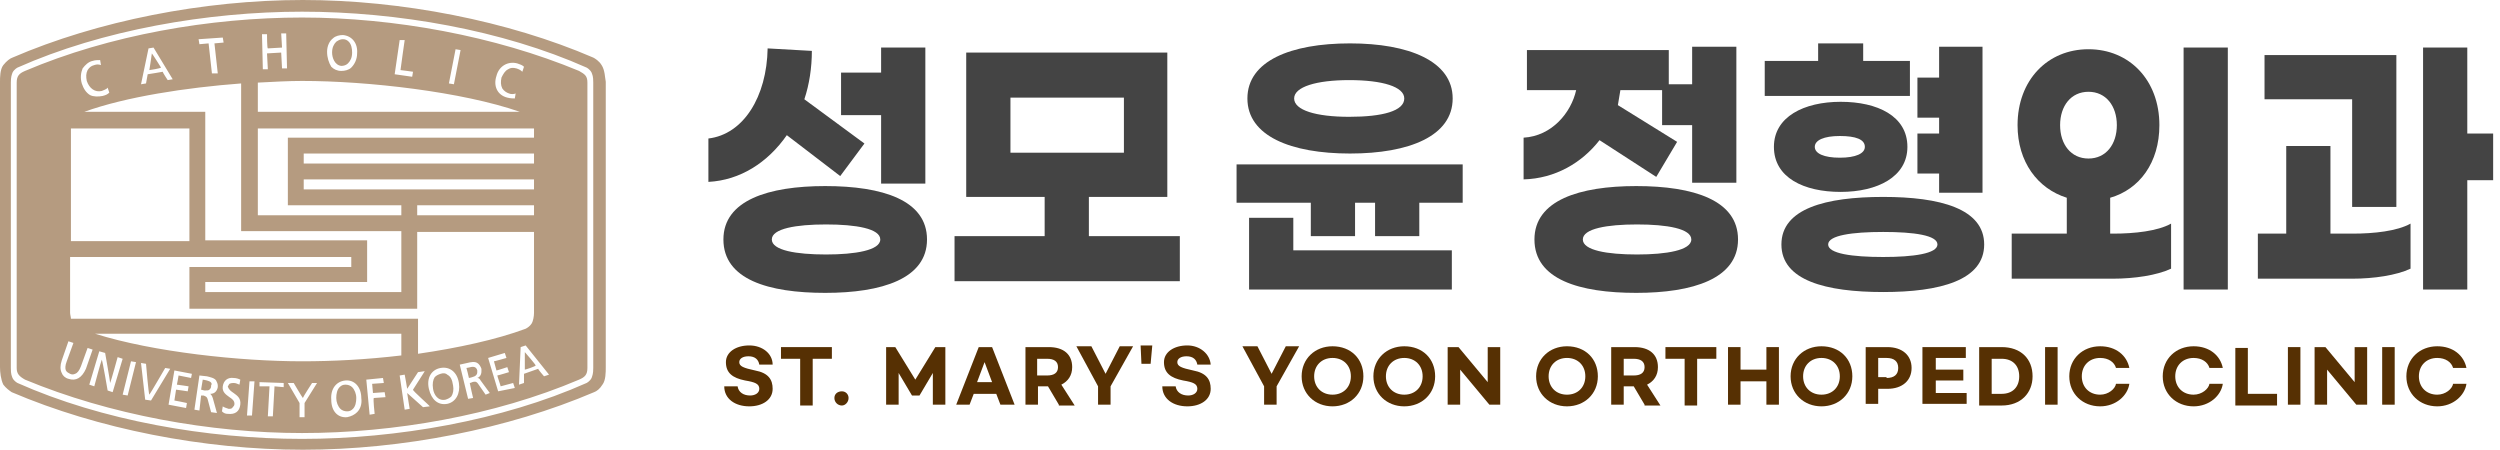 <svg width="189" height="34" viewBox="0 0 189 34" fill="none" xmlns="http://www.w3.org/2000/svg">
<path d="M43.777 5.362C37.406 2.712 29.774 1.325 22.835 1.325C15.896 1.325 8.263 2.649 1.892 5.362C1.451 5.551 1.262 5.74 1.262 6.245V27.818C1.262 28.26 1.451 28.449 1.892 28.701C8.263 31.351 15.896 32.738 22.835 32.738C29.774 32.738 37.406 31.414 43.777 28.701C44.219 28.512 44.408 28.323 44.408 27.818V6.245C44.408 5.74 44.219 5.614 43.777 5.362ZM37.532 5.74C37.722 4.983 38.416 4.605 39.109 4.794C39.299 4.857 39.488 4.92 39.614 5.046L39.488 5.425C39.362 5.299 39.236 5.236 39.046 5.173C38.794 5.109 38.605 5.109 38.416 5.236C38.163 5.362 38.037 5.614 37.911 5.866C37.848 6.182 37.848 6.434 37.974 6.686C38.1 6.876 38.289 7.002 38.479 7.065C38.605 7.128 38.857 7.128 38.983 7.065L38.92 7.443C38.794 7.443 38.605 7.443 38.352 7.38C37.596 7.191 37.28 6.497 37.532 5.74ZM34.441 3.722L34.82 3.785L34.315 6.371L33.937 6.308L34.441 3.722ZM30.215 3.028H30.594C30.594 3.028 30.278 5.236 30.278 5.299C30.341 5.299 31.224 5.425 31.224 5.425L31.161 5.803L29.837 5.614L30.215 3.028ZM24.727 3.911C24.727 3.469 24.916 3.091 25.169 2.902C25.358 2.712 25.674 2.649 25.926 2.649C26.62 2.712 27.061 3.28 26.998 4.037C26.998 4.479 26.809 4.857 26.557 5.109C26.367 5.299 26.052 5.362 25.8 5.362C25.484 5.362 25.232 5.236 25.043 5.046C24.853 4.731 24.727 4.353 24.727 3.911ZM20.186 2.586C20.186 2.586 20.186 3.659 20.249 3.659C20.312 3.659 21.321 3.596 21.321 3.596C21.321 3.532 21.258 2.523 21.258 2.523H21.636L21.699 5.173H21.321C21.321 5.173 21.258 4.037 21.258 3.974C21.195 3.974 20.186 4.037 20.186 4.037C20.186 4.1 20.249 5.236 20.249 5.236H19.87L19.807 2.586H20.186ZM19.492 6.245C20.69 6.182 21.826 6.119 22.835 6.119C27.818 6.119 34.946 6.939 39.299 8.453H19.492V6.245ZM19.492 9.714H40.371C40.371 9.777 40.371 9.84 40.371 9.84V10.408H21.762V15.518H30.341V16.275H19.492V9.714ZM22.961 14.319V13.562H40.371V14.319H22.961ZM40.371 15.518V16.275H31.54V15.518H40.371ZM22.961 12.364V11.607H40.371V12.364H22.961ZM30.341 17.473V22.078H15.518V21.321H27.755V18.167H15.518V8.453H6.371C9.525 7.317 14.067 6.623 18.23 6.308V17.473H30.341ZM16.842 2.839L16.905 3.217L16.212 3.28C16.212 3.343 16.464 5.551 16.464 5.551H16.022C16.022 5.551 15.77 3.343 15.77 3.28C15.707 3.28 15.076 3.343 15.076 3.343L15.013 2.965L16.842 2.839ZM11.228 3.659L11.607 3.596L13.057 5.993L12.679 6.056C12.679 6.056 12.301 5.488 12.301 5.425C12.301 5.425 11.228 5.614 11.165 5.614L11.039 6.308L10.661 6.371L11.228 3.659ZM6.245 5.173C6.434 4.92 6.686 4.668 7.002 4.605C7.191 4.542 7.38 4.542 7.57 4.542L7.633 4.92C7.443 4.857 7.317 4.857 7.128 4.92C6.876 4.983 6.75 5.109 6.623 5.299C6.497 5.551 6.497 5.803 6.56 6.119C6.75 6.686 7.191 7.002 7.696 6.876C7.822 6.813 8.074 6.75 8.137 6.623L8.263 7.002C8.137 7.128 8.011 7.191 7.759 7.254C7.443 7.317 7.065 7.317 6.813 7.191C6.497 7.002 6.308 6.686 6.182 6.308C6.056 5.866 6.119 5.488 6.245 5.173ZM5.362 9.84C5.362 9.777 5.362 9.714 5.362 9.714H14.319V18.23H5.362V9.84ZM5.362 19.429H26.557V20.186H14.319V23.34H31.54V17.536H40.371V23.655C40.371 23.907 40.308 24.286 40.182 24.475C40.056 24.664 39.866 24.79 39.74 24.853C37.532 25.674 34.631 26.304 31.603 26.746V24.096H5.362C5.362 23.97 5.299 23.781 5.299 23.655V19.429H5.362ZM30.341 25.232V26.872C27.692 27.187 25.106 27.314 22.835 27.314C18.167 27.314 11.607 26.62 7.191 25.232H30.341ZM5.173 28.638C4.92 28.575 4.731 28.386 4.668 28.197C4.542 27.944 4.542 27.629 4.668 27.25L5.173 25.8L5.551 25.926L5.046 27.314C4.92 27.629 4.92 27.881 4.983 28.007C5.046 28.134 5.173 28.197 5.299 28.26C5.425 28.323 5.551 28.323 5.677 28.26C5.866 28.197 5.993 28.007 6.119 27.692L6.623 26.304L7.002 26.43L6.497 27.881C6.182 28.575 5.74 28.828 5.173 28.638ZM8.137 29.521C8.137 29.521 7.759 27.314 7.696 27.187C7.633 27.314 7.128 29.206 7.128 29.206L6.75 29.08L7.506 26.557L7.948 26.683C7.948 26.683 8.327 28.828 8.327 28.954C8.39 28.828 8.894 26.998 8.894 26.998L9.273 27.124L8.516 29.648L8.137 29.521ZM9.651 29.9L9.273 29.837L9.904 27.314L10.282 27.377L9.651 29.9ZM10.976 30.215L10.661 27.44L11.039 27.503C11.039 27.503 11.228 29.774 11.291 29.837C11.354 29.774 12.49 27.818 12.49 27.818L12.868 27.881L11.417 30.278L10.976 30.215ZM14.445 28.575L13.499 28.386C13.499 28.449 13.373 29.08 13.373 29.08C13.436 29.08 14.256 29.206 14.256 29.206L14.193 29.584C14.193 29.584 13.373 29.458 13.31 29.458C13.31 29.521 13.184 30.215 13.184 30.278C13.247 30.278 14.13 30.468 14.13 30.468L14.067 30.846L12.742 30.594L13.184 28.007L14.508 28.26L14.445 28.575ZM16.464 29.269C16.401 29.584 16.212 29.774 15.896 29.774C15.959 29.837 16.022 29.9 16.085 30.089L16.401 31.224L15.959 31.161L15.707 30.215C15.644 29.963 15.518 29.963 15.392 29.9C15.392 29.9 15.265 29.9 15.202 29.9C15.202 29.963 15.076 31.035 15.076 31.035L14.698 30.972L15.076 28.386L15.644 28.449C15.896 28.512 16.212 28.575 16.338 28.764C16.401 28.89 16.464 29.017 16.464 29.143C16.464 29.143 16.464 29.206 16.464 29.269ZM17.662 29.711C17.915 29.9 18.23 30.089 18.167 30.594C18.104 31.098 17.788 31.351 17.221 31.288C17.032 31.288 16.905 31.224 16.779 31.098L16.842 30.72C16.905 30.783 17.095 30.846 17.284 30.909C17.41 30.909 17.536 30.909 17.599 30.783C17.662 30.72 17.725 30.657 17.725 30.531C17.725 30.278 17.536 30.152 17.347 30.026C17.095 29.837 16.779 29.648 16.842 29.206C16.905 28.764 17.221 28.512 17.662 28.575C17.852 28.575 18.041 28.638 18.167 28.701L18.104 29.08C17.915 29.017 17.852 28.954 17.662 28.954C17.599 28.954 17.473 28.954 17.347 29.017C17.284 29.08 17.284 29.143 17.221 29.206C17.284 29.458 17.473 29.584 17.662 29.711ZM19.05 31.414H18.672L18.861 28.828H19.239L19.05 31.414ZM21.447 29.269L20.753 29.206C20.753 29.269 20.627 31.477 20.627 31.477H20.249C20.249 31.477 20.375 29.269 20.375 29.206C20.312 29.206 19.618 29.206 19.618 29.206V28.89L21.447 28.954V29.269ZM23.97 28.954L23.024 30.468V31.54H22.646V30.468L21.762 28.954H22.204C22.204 28.954 22.835 30.026 22.898 30.089C22.898 30.026 23.592 28.954 23.592 28.954H23.97ZM26.998 31.161C26.809 31.351 26.557 31.477 26.241 31.54C25.547 31.603 25.043 31.098 25.043 30.215C24.98 29.395 25.421 28.827 26.115 28.764C26.809 28.701 27.314 29.269 27.314 30.089C27.377 30.531 27.25 30.909 26.998 31.161ZM28.323 31.288L27.944 31.351L27.692 28.701L28.954 28.575L29.017 28.954L28.134 29.017L28.197 29.711C28.26 29.711 29.08 29.648 29.08 29.648L29.143 30.026C29.143 30.026 28.323 30.089 28.26 30.089C28.197 30.152 28.323 31.288 28.323 31.288ZM32.486 30.72L31.981 30.783C31.981 30.783 30.846 29.774 30.783 29.711C30.783 29.774 30.972 30.909 30.972 30.909L30.594 30.972L30.215 28.386L30.594 28.323C30.594 28.323 30.783 29.332 30.783 29.395C30.909 29.206 31.603 28.134 31.603 28.134L32.044 28.07H32.108L31.224 29.458C31.161 29.521 32.549 30.72 32.486 30.72ZM33.811 30.531C33.117 30.657 32.612 30.215 32.423 29.395C32.234 28.575 32.612 27.944 33.306 27.818C34 27.692 34.568 28.134 34.694 28.954C34.82 29.774 34.441 30.404 33.811 30.531ZM36.712 29.837L36.145 29.017C36.019 28.828 35.892 28.828 35.703 28.89C35.703 28.89 35.577 28.954 35.514 28.954C35.514 29.017 35.766 30.089 35.766 30.089L35.388 30.152L34.757 27.566L35.325 27.44C35.577 27.377 35.892 27.314 36.082 27.44C36.208 27.503 36.334 27.692 36.397 27.881C36.397 27.944 36.397 28.007 36.397 28.07C36.397 28.323 36.271 28.512 36.082 28.575C36.208 28.575 36.271 28.638 36.334 28.764L37.028 29.711L36.712 29.837ZM37.659 29.584L36.902 27.061L38.163 26.683L38.289 27.061C38.289 27.061 37.406 27.314 37.343 27.314L37.532 28.007C37.596 28.007 38.352 27.755 38.352 27.755L38.479 28.134C38.479 28.134 37.659 28.386 37.596 28.386C37.596 28.449 37.848 29.143 37.848 29.206L38.794 28.954L38.92 29.332L37.659 29.584ZM41.128 28.449C41.128 28.449 40.686 27.944 40.686 27.881L39.614 28.26V28.954L39.236 29.08L39.362 26.241L39.74 26.115L41.507 28.323L41.128 28.449ZM25.8 4.983C25.989 4.983 26.178 4.92 26.304 4.794C26.494 4.605 26.62 4.353 26.62 3.974C26.62 3.659 26.557 3.343 26.367 3.154C26.241 3.028 26.115 2.965 25.926 2.965C25.736 2.965 25.61 3.028 25.421 3.154C25.232 3.343 25.106 3.596 25.106 3.974C25.106 4.353 25.295 4.92 25.8 4.983ZM39.677 27.944C39.74 27.944 40.497 27.692 40.497 27.629C40.497 27.566 39.74 26.683 39.677 26.62C39.677 26.683 39.677 27.881 39.677 27.944ZM45.48 4.92C45.291 4.605 44.976 4.416 44.85 4.353C38.416 1.577 30.341 0 22.898 0C15.392 0 7.38 1.577 0.946 4.353C0.757 4.416 0.505 4.605 0.252 4.92C-2.4439e-07 5.236 0 5.866 0 6.182V27.755C0 28.134 0.063 28.701 0.252 29.08C0.442 29.332 0.694 29.521 0.883 29.648C7.38 32.423 15.392 34 22.898 34C30.404 34 38.416 32.423 44.913 29.648C45.102 29.584 45.354 29.395 45.544 29.08C45.796 28.764 45.796 28.134 45.796 27.755V6.182C45.733 5.866 45.733 5.299 45.48 4.92ZM44.85 27.818C44.85 28.26 44.787 28.386 44.724 28.575C44.597 28.828 44.345 28.954 44.345 28.954C37.974 31.792 29.963 33.18 22.835 33.18C15.644 33.18 7.696 31.792 1.325 28.954C1.325 28.954 1.072 28.828 0.946 28.575C0.883 28.386 0.82 28.323 0.82 27.818V6.245C0.82 5.803 0.883 5.677 0.946 5.488C1.072 5.236 1.325 5.109 1.325 5.109C7.696 2.271 15.707 0.883 22.835 0.883C30.026 0.883 37.974 2.271 44.345 5.109C44.345 5.109 44.597 5.236 44.724 5.488C44.787 5.677 44.85 5.74 44.85 6.245V27.818ZM26.62 29.269C26.494 29.143 26.304 29.08 26.115 29.08C25.926 29.08 25.8 29.143 25.674 29.269C25.484 29.458 25.421 29.774 25.421 30.089C25.421 30.404 25.547 30.72 25.736 30.909C25.863 31.035 26.052 31.098 26.241 31.098C26.43 31.098 26.557 31.035 26.683 30.909C26.872 30.72 26.935 30.404 26.935 30.089C26.935 29.774 26.809 29.458 26.62 29.269ZM15.644 28.764C15.644 28.764 15.392 28.701 15.328 28.701C15.328 28.764 15.202 29.395 15.202 29.458L15.454 29.521C15.644 29.521 15.77 29.521 15.833 29.458C15.896 29.395 15.959 29.332 15.959 29.206V29.143C16.085 28.954 15.896 28.827 15.644 28.764ZM33.811 28.323C33.685 28.197 33.495 28.197 33.306 28.26C33.117 28.323 32.991 28.386 32.865 28.512C32.738 28.701 32.675 29.017 32.738 29.395C32.801 29.837 33.117 30.341 33.685 30.215C33.874 30.152 34 30.089 34.126 29.963C34.252 29.774 34.315 29.458 34.252 29.143C34.189 28.701 34.063 28.449 33.811 28.323ZM35.577 27.755C35.577 27.755 35.325 27.818 35.262 27.818C35.262 27.818 35.451 28.512 35.451 28.575C35.514 28.575 35.703 28.512 35.703 28.512C35.956 28.449 36.082 28.323 36.082 28.134C36.082 28.07 36.082 28.07 36.082 28.007C36.019 27.755 35.829 27.692 35.577 27.755ZM11.48 4.037C11.48 4.1 11.291 5.299 11.291 5.299C11.354 5.299 12.111 5.173 12.174 5.109C12.174 5.109 11.544 4.1 11.48 4.037Z" fill="#B59B80"/>
<path d="M53.555 13.751V10.471C56.204 10.156 57.97 7.317 58.033 3.659L61.377 3.848C61.377 5.109 61.187 6.371 60.809 7.506L65.351 10.85L63.521 13.31L59.484 10.219C58.033 12.301 55.952 13.625 53.555 13.751ZM70.082 18.104C70.082 21.069 66.675 22.141 62.386 22.141C58.096 22.141 54.69 21.132 54.69 18.104C54.69 15.139 58.096 14.067 62.386 14.067C66.738 14.067 70.082 15.139 70.082 18.104ZM66.549 18.104C66.549 17.284 64.72 16.968 62.449 16.968C60.178 16.968 58.349 17.284 58.349 18.104C58.349 18.924 60.178 19.239 62.449 19.239C64.657 19.239 66.549 18.924 66.549 18.104ZM66.612 8.705H63.584V5.488H66.612V3.596H69.956V13.878H66.612V8.705Z" fill="#444444"/>
<path d="M89.195 17.852V21.258H72.163V17.852H78.976V14.887H73.046V3.974H88.249V14.887H82.319V17.852H89.195ZM76.39 11.544H84.968V7.38H76.39V11.544Z" fill="#444444"/>
<path d="M110.579 12.427V15.328H107.299V17.852H103.955V15.328H102.442V17.852H99.098V15.328H93.484V12.427H110.579ZM94.304 7.443C94.304 4.605 97.584 3.28 102.063 3.28C106.479 3.28 109.822 4.605 109.822 7.443C109.822 10.282 106.542 11.607 102.063 11.607C97.584 11.607 94.304 10.282 94.304 7.443ZM97.837 18.924H109.759V21.889H94.43V16.464H97.774V18.924H97.837ZM97.837 7.443C97.837 8.327 99.477 8.831 102 8.831C104.523 8.831 106.163 8.39 106.163 7.443C106.163 6.56 104.523 6.056 102 6.056C99.54 6.056 97.837 6.56 97.837 7.443Z" fill="#444444"/>
<path d="M115.184 13.562V10.408C117.328 10.282 118.779 8.516 119.158 6.813H115.436V3.785H126.16V6.371H127.926V3.532H131.269V13.815H127.926V9.462H125.655V6.813H122.501C122.438 7.191 122.375 7.57 122.312 7.948L126.79 10.724L125.213 13.373L120.924 10.597C119.599 12.301 117.581 13.499 115.184 13.562ZM131.395 18.104C131.395 21.069 127.989 22.141 123.699 22.141C119.41 22.141 116.004 21.132 116.004 18.104C116.004 15.139 119.41 14.067 123.699 14.067C128.052 14.067 131.395 15.139 131.395 18.104ZM127.863 18.104C127.863 17.284 126.033 16.968 123.762 16.968C121.492 16.968 119.662 17.284 119.662 18.104C119.662 18.924 121.492 19.239 123.762 19.239C125.97 19.239 127.863 18.924 127.863 18.104Z" fill="#444444"/>
<path d="M144.39 7.254H133.414V4.605H137.451V3.28H140.857V4.605H144.39V7.254ZM134.108 11.102C134.108 8.831 136.378 7.696 139.154 7.696C141.929 7.696 144.2 8.768 144.2 11.102C144.2 13.373 141.929 14.508 139.154 14.508C136.378 14.508 134.108 13.436 134.108 11.102ZM150.004 18.482C150.004 21.195 146.66 22.078 142.371 22.078C138.019 22.078 134.675 21.195 134.675 18.482C134.675 15.77 138.019 14.887 142.371 14.887C146.66 14.887 150.004 15.77 150.004 18.482ZM137.198 11.102C137.198 11.607 137.892 11.922 139.091 11.922C140.289 11.922 140.983 11.607 140.983 11.102C140.983 10.534 140.289 10.282 139.091 10.282C137.892 10.282 137.198 10.597 137.198 11.102ZM146.471 18.482C146.471 17.788 144.705 17.536 142.371 17.536C140.037 17.536 138.208 17.788 138.208 18.482C138.208 19.176 140.037 19.429 142.371 19.429C144.642 19.429 146.471 19.176 146.471 18.482ZM146.597 13.121H144.957V10.093H146.597V8.894H144.957V5.866H146.597V3.532H149.878V14.571H146.597V13.121Z" fill="#444444"/>
<path d="M159.781 17.662C161.358 17.662 163.124 17.473 164.134 16.905V20.312C163.061 20.816 161.358 21.069 159.718 21.069H152.085V17.662H156.249V14.95C154.041 14.256 152.527 12.238 152.527 9.462C152.527 6.056 154.798 3.722 157.889 3.722C160.98 3.722 163.25 6.056 163.25 9.462C163.25 12.301 161.737 14.319 159.529 14.95V17.662H159.781ZM155.744 9.462C155.744 10.913 156.564 11.985 157.889 11.985C159.213 11.985 160.033 10.913 160.033 9.462C160.033 8.011 159.213 6.939 157.889 6.939C156.564 6.939 155.744 8.011 155.744 9.462ZM168.423 3.596V21.889H165.08V3.596H168.423Z" fill="#444444"/>
<path d="M177.885 17.662C179.462 17.662 181.228 17.473 182.237 16.905V20.312C181.165 20.816 179.462 21.069 177.822 21.069H170.694V17.662H172.839V11.039H176.182V17.662H177.885ZM177.822 7.506H171.198V4.163H181.165V15.644H177.822V7.506ZM188.482 13.625H186.527V21.889H183.184V3.596H186.527V10.093H188.482V13.625Z" fill="#444444"/>
<path d="M58.412 27.566H57.403C57.339 27.188 57.087 26.935 56.582 26.935C56.141 26.935 55.889 27.124 55.889 27.377C55.889 27.692 56.204 27.818 57.087 28.008C58.096 28.197 58.412 28.701 58.412 29.395C58.412 30.215 57.655 30.72 56.645 30.72C55.573 30.72 54.753 30.152 54.753 29.206H55.762C55.825 29.648 56.204 29.9 56.709 29.9C57.087 29.9 57.403 29.711 57.403 29.395C57.403 29.017 57.087 28.891 56.33 28.765C55.384 28.575 54.879 28.197 54.879 27.377C54.879 26.62 55.636 26.115 56.645 26.115C57.655 26.115 58.412 26.746 58.412 27.566Z" fill="#563003"/>
<path d="M62.89 27.124H61.44V30.657H60.493V27.124H59.042V26.241H62.89V27.124Z" fill="#563003"/>
<path d="M64.152 30.089C64.152 30.404 63.9 30.657 63.647 30.657C63.332 30.657 63.08 30.404 63.08 30.089C63.08 29.774 63.332 29.584 63.647 29.584C63.963 29.584 64.152 29.837 64.152 30.089Z" fill="#563003"/>
<path d="M66.927 26.241H67.684L69.198 28.701L70.712 26.241H71.469V30.594H70.523V28.197L69.514 29.9H68.946L67.937 28.197V30.594H66.991V26.241H66.927Z" fill="#563003"/>
<path d="M75.317 29.774H73.614L73.299 30.594H72.289L73.992 26.241H75.002L76.705 30.594H75.632L75.317 29.774ZM75.002 28.891L74.434 27.377L73.866 28.891H75.002Z" fill="#563003"/>
<path d="M80.048 30.594L79.228 29.206H78.471V30.594H77.525V26.241H79.291C80.427 26.241 81.057 26.809 81.057 27.755C81.057 28.386 80.742 28.828 80.237 29.08L81.247 30.657H80.048V30.594ZM78.408 28.386H79.165C79.67 28.386 79.985 28.197 79.985 27.755C79.985 27.314 79.67 27.124 79.165 27.124H78.408V28.386Z" fill="#563003"/>
<path d="M83.959 29.206V30.594H83.013V29.206L81.373 26.178H82.508L83.581 28.26L84.653 26.178H85.662L83.959 29.206Z" fill="#563003"/>
<path d="M86.987 27.503H86.293L86.23 26.115H87.113L86.987 27.503Z" fill="#563003"/>
<path d="M91.529 27.566H90.519C90.456 27.188 90.204 26.935 89.699 26.935C89.258 26.935 89.005 27.124 89.005 27.377C89.005 27.692 89.321 27.818 90.204 28.008C91.213 28.197 91.529 28.701 91.529 29.395C91.529 30.215 90.772 30.72 89.762 30.72C88.69 30.72 87.87 30.152 87.87 29.206H88.879C88.942 29.648 89.321 29.9 89.826 29.9C90.204 29.9 90.519 29.711 90.519 29.395C90.519 29.017 90.204 28.891 89.447 28.765C88.501 28.575 87.996 28.197 87.996 27.377C87.996 26.62 88.753 26.115 89.762 26.115C90.709 26.115 91.466 26.746 91.529 27.566Z" fill="#563003"/>
<path d="M96.512 29.206V30.594H95.566V29.206L93.926 26.178H95.061L96.133 28.26L97.206 26.178H98.215L96.512 29.206Z" fill="#563003"/>
<path d="M98.404 28.449C98.404 27.124 99.414 26.178 100.738 26.178C102.126 26.178 103.072 27.124 103.072 28.449C103.072 29.774 102.063 30.72 100.738 30.72C99.414 30.72 98.404 29.774 98.404 28.449ZM102.126 28.449C102.126 27.629 101.558 27.061 100.738 27.061C99.918 27.061 99.35 27.629 99.35 28.449C99.35 29.269 99.918 29.837 100.738 29.837C101.558 29.837 102.126 29.269 102.126 28.449Z" fill="#563003"/>
<path d="M103.829 28.449C103.829 27.124 104.838 26.178 106.163 26.178C107.551 26.178 108.497 27.124 108.497 28.449C108.497 29.774 107.488 30.72 106.163 30.72C104.838 30.72 103.829 29.774 103.829 28.449ZM107.551 28.449C107.551 27.629 106.983 27.061 106.163 27.061C105.343 27.061 104.775 27.629 104.775 28.449C104.775 29.269 105.343 29.837 106.163 29.837C106.983 29.837 107.551 29.269 107.551 28.449Z" fill="#563003"/>
<path d="M109.443 26.241H110.263L112.471 28.891V26.241H113.417V30.594H112.597L110.389 27.944V30.594H109.443V26.241Z" fill="#563003"/>
<path d="M116.13 28.449C116.13 27.124 117.139 26.178 118.464 26.178C119.851 26.178 120.798 27.124 120.798 28.449C120.798 29.774 119.788 30.72 118.464 30.72C117.139 30.72 116.13 29.774 116.13 28.449ZM119.851 28.449C119.851 27.629 119.284 27.061 118.464 27.061C117.644 27.061 117.076 27.629 117.076 28.449C117.076 29.269 117.644 29.837 118.464 29.837C119.284 29.837 119.851 29.269 119.851 28.449Z" fill="#563003"/>
<path d="M124.33 30.594L123.51 29.206H122.753V30.594H121.807V26.241H123.573C124.709 26.241 125.339 26.809 125.339 27.755C125.339 28.386 125.024 28.828 124.519 29.08L125.529 30.657H124.33V30.594ZM122.753 28.386H123.51C124.015 28.386 124.33 28.197 124.33 27.755C124.33 27.314 124.015 27.124 123.51 27.124H122.753V28.386Z" fill="#563003"/>
<path d="M129.755 27.124H128.304V30.657H127.358V27.124H125.907V26.241H129.755V27.124Z" fill="#563003"/>
<path d="M134.486 26.241V30.594H133.54V28.828H131.584V30.594H130.638V26.241H131.584V27.944H133.54V26.241H134.486Z" fill="#563003"/>
<path d="M135.369 28.449C135.369 27.124 136.378 26.178 137.703 26.178C139.091 26.178 140.037 27.124 140.037 28.449C140.037 29.774 139.028 30.72 137.703 30.72C136.378 30.72 135.369 29.774 135.369 28.449ZM139.091 28.449C139.091 27.629 138.523 27.061 137.703 27.061C136.883 27.061 136.315 27.629 136.315 28.449C136.315 29.269 136.883 29.837 137.703 29.837C138.523 29.837 139.091 29.269 139.091 28.449Z" fill="#563003"/>
<path d="M140.983 26.241H142.686C143.822 26.241 144.516 26.872 144.516 27.818C144.516 28.765 143.822 29.395 142.686 29.395H141.992V30.531H141.046V26.241H140.983ZM142.623 28.575C143.191 28.575 143.506 28.323 143.506 27.818C143.506 27.314 143.191 27.061 142.623 27.061H141.992V28.512H142.623V28.575Z" fill="#563003"/>
<path d="M145.336 26.241H148.616V27.061H146.345V27.944H148.427V28.765H146.345V29.711H148.679V30.531H145.336V26.241Z" fill="#563003"/>
<path d="M149.625 26.241H151.328C152.779 26.241 153.662 27.124 153.662 28.449C153.662 29.711 152.779 30.657 151.328 30.657H149.625V26.241ZM151.328 29.774C152.148 29.774 152.653 29.269 152.653 28.449C152.653 27.629 152.148 27.124 151.328 27.124H150.571V29.774H151.328Z" fill="#563003"/>
<path d="M155.555 26.241V30.594H154.608V26.241H155.555Z" fill="#563003"/>
<path d="M156.438 28.449C156.438 27.124 157.447 26.178 158.772 26.178C159.97 26.178 160.79 26.872 160.979 27.818H159.97C159.844 27.377 159.402 27.061 158.772 27.061C157.952 27.061 157.384 27.629 157.384 28.449C157.384 29.269 157.952 29.837 158.772 29.837C159.402 29.837 159.907 29.395 159.97 29.017H160.979C160.853 29.9 159.97 30.72 158.772 30.72C157.447 30.72 156.438 29.774 156.438 28.449Z" fill="#563003"/>
<path d="M163.503 28.449C163.503 27.124 164.512 26.178 165.837 26.178C167.035 26.178 167.855 26.872 168.044 27.818H167.035C166.909 27.377 166.467 27.061 165.837 27.061C165.017 27.061 164.449 27.629 164.449 28.449C164.449 29.269 165.017 29.837 165.837 29.837C166.467 29.837 166.972 29.395 167.035 29.017H168.044C167.918 29.9 167.035 30.72 165.837 30.72C164.512 30.72 163.503 29.774 163.503 28.449Z" fill="#563003"/>
<path d="M169.937 26.241V29.774H172.145V30.657H168.991V26.304H169.937V26.241Z" fill="#563003"/>
<path d="M173.911 26.241V30.594H172.965V26.241H173.911Z" fill="#563003"/>
<path d="M174.983 26.241H175.803L178.011 28.891V26.241H178.957V30.594H178.137L175.929 27.944V30.594H174.983V26.241Z" fill="#563003"/>
<path d="M181.039 26.241V30.594H180.093V26.241H181.039Z" fill="#563003"/>
<path d="M181.922 28.449C181.922 27.124 182.931 26.178 184.256 26.178C185.454 26.178 186.274 26.872 186.464 27.818H185.454C185.328 27.377 184.887 27.061 184.256 27.061C183.436 27.061 182.868 27.629 182.868 28.449C182.868 29.269 183.436 29.837 184.256 29.837C184.887 29.837 185.391 29.395 185.454 29.017H186.464C186.337 29.9 185.454 30.72 184.256 30.72C182.931 30.72 181.922 29.774 181.922 28.449Z" fill="#563003"/>
</svg>
